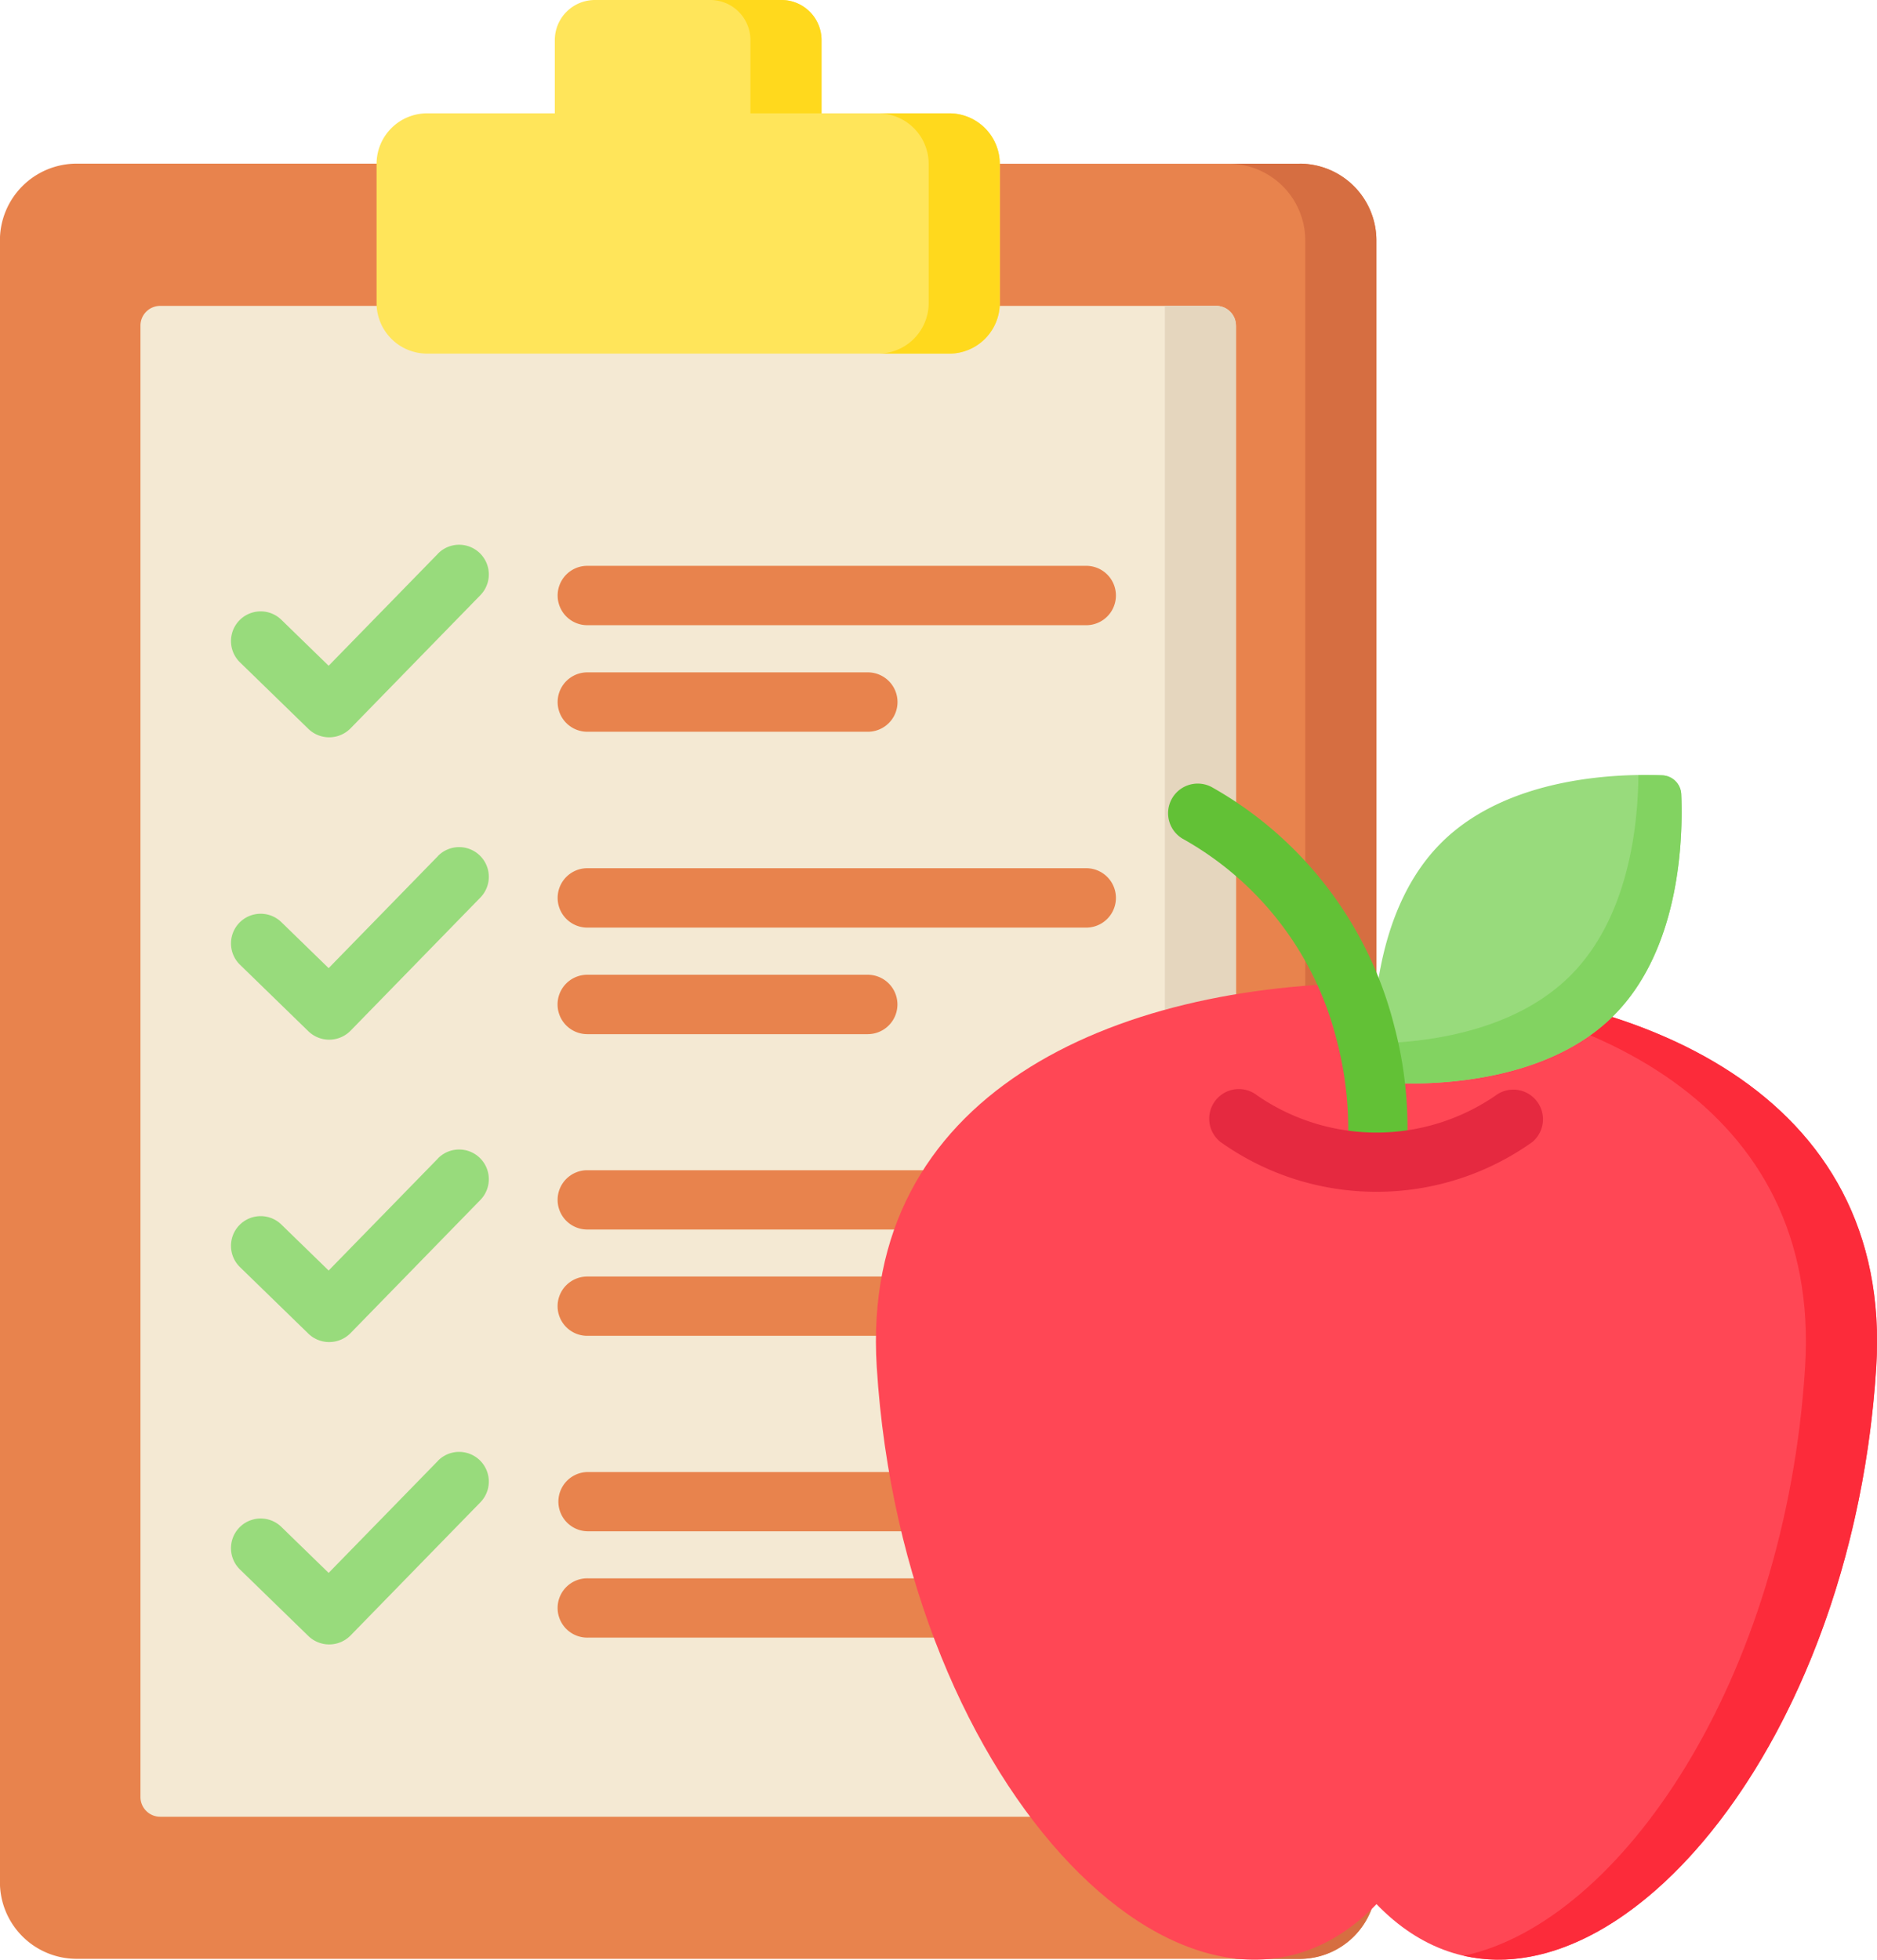 <svg xmlns="http://www.w3.org/2000/svg" width="91.01" height="95" viewBox="0 0 91.01 95">
  <g id="plan" transform="translate(-10.751)">
    <path id="Path_637" data-name="Path 637" d="M59.227,42.784H73.769A3.721,3.721,0,0,1,77.489,46.5v79.583a3.721,3.721,0,0,1-3.721,3.721h-59.3a3.721,3.721,0,0,1-3.721-3.721V46.5a3.721,3.721,0,0,1,3.721-3.721H29.014" transform="translate(0 -34.846)" fill="#e8834d"/>
    <path id="Path_638" data-name="Path 638" d="M335.251,42.784H331.8a3.721,3.721,0,0,1,3.721,3.721v79.583a3.721,3.721,0,0,1-3.721,3.721h3.448a3.721,3.721,0,0,0,3.721-3.721V46.5a3.721,3.721,0,0,0-3.721-3.721Z" transform="translate(-261.482 -34.846)" fill="#d66e41"/>
    <path id="Path_639" data-name="Path 639" d="M100.571,80.874V152.2a.958.958,0,0,1-.958.958H48.41a.958.958,0,0,1-.958-.958V80.874a.958.958,0,0,1,.958-.958h51.2a.958.958,0,0,1,.958.958Z" transform="translate(-29.891 -65.088)" fill="#f4e9d3"/>
    <path id="Path_640" data-name="Path 640" d="M315.154,79.916v73.245h2.49a.958.958,0,0,0,.958-.958V80.874a.958.958,0,0,0-.958-.958Z" transform="translate(-247.922 -65.088)" fill="#e5d6be"/>
    <path id="Path_641" data-name="Path 641" d="M136.94,5.494h-6.191V1.945A1.945,1.945,0,0,0,128.8,0h-9.039a1.945,1.945,0,0,0-1.945,1.945V5.494h-6.191a2.451,2.451,0,0,0-2.451,2.451v6.746a2.451,2.451,0,0,0,2.451,2.451H136.94a2.451,2.451,0,0,0,2.451-2.451V7.945a2.451,2.451,0,0,0-2.451-2.451Z" transform="translate(-80.164)" fill="#ffe55a"/>
    <path id="Path_642" data-name="Path 642" d="M198.316,1.945V5.494h3.448V1.945A1.945,1.945,0,0,0,199.819,0h-3.448A1.945,1.945,0,0,1,198.316,1.945Z" transform="translate(-151.179)" fill="#ffd91d"/>
    <path id="Path_643" data-name="Path 643" d="M243.667,29.612h-3.448a2.451,2.451,0,0,1,2.451,2.451v6.746a2.451,2.451,0,0,1-2.451,2.451h3.448a2.451,2.451,0,0,0,2.451-2.451V32.063A2.451,2.451,0,0,0,243.667,29.612Z" transform="translate(-186.891 -24.118)" fill="#ffd91d"/>
    <path id="Path_644" data-name="Path 644" d="M182.106,147.828h-24.19a1.439,1.439,0,0,0,0,2.879h24.19a1.439,1.439,0,0,0,0-2.879Z" transform="translate(-118.687 -120.399)" fill="#e8834d"/>
    <path id="Path_645" data-name="Path 645" d="M157.916,178.542h13.6a1.439,1.439,0,0,0,0-2.879h-13.6a1.439,1.439,0,0,0,0,2.879Z" transform="translate(-118.687 -143.069)" fill="#e8834d"/>
    <path id="Path_646" data-name="Path 646" d="M81.155,142.755l-5.3,5.432-2.292-2.229a1.439,1.439,0,1,0-2.007,2.064l3.322,3.231a1.453,1.453,0,0,0,2.034-.027l6.3-6.461a1.439,1.439,0,1,0-2.061-2.01Z" transform="translate(-49.169 -115.913)" fill="#98db7c"/>
    <g id="Group_523" data-name="Group 523" transform="translate(37.79 42.088)">
      <path id="Path_647" data-name="Path 647" d="M182.106,226.831h-24.19a1.439,1.439,0,1,0,0,2.879h24.19a1.439,1.439,0,1,0,0-2.879Z" transform="translate(-156.477 -226.831)" fill="#e8834d"/>
      <path id="Path_648" data-name="Path 648" d="M175.273,308.609H158.107a1.437,1.437,0,1,1,0-2.873h17.166a1.437,1.437,0,1,1,0,2.873Z" transform="translate(-156.634 -291.095)" fill="#e8834d"/>
      <path id="Path_649" data-name="Path 649" d="M173.865,336.389H158.107a1.437,1.437,0,1,1,0-2.873h15.758a1.437,1.437,0,1,1,0,2.873Z" transform="translate(-156.635 -313.721)" fill="#e8834d"/>
      <path id="Path_650" data-name="Path 650" d="M174.692,387.458H158.106a1.436,1.436,0,1,1,0-2.873h16.586a1.436,1.436,0,1,1,0,2.873Z" transform="translate(-156.634 -355.314)" fill="#e8834d"/>
      <path id="Path_651" data-name="Path 651" d="M176.079,415.238H158.107a1.437,1.437,0,1,1,0-2.873h17.972a1.437,1.437,0,1,1,0,2.873Z" transform="translate(-156.634 -377.94)" fill="#e8834d"/>
      <path id="Path_652" data-name="Path 652" d="M171.511,254.665h-13.6a1.439,1.439,0,0,0,0,2.879h13.6a1.439,1.439,0,0,0,0-2.879Z" transform="translate(-156.476 -249.5)" fill="#e8834d"/>
    </g>
    <path id="Path_653" data-name="Path 653" d="M81.155,221.757l-5.3,5.432-2.292-2.229a1.439,1.439,0,1,0-2.007,2.064l3.322,3.231a1.453,1.453,0,0,0,2.034-.027l6.3-6.461a1.439,1.439,0,0,0-2.061-2.01Z" transform="translate(-49.169 -180.257)" fill="#98db7c"/>
    <path id="Path_654" data-name="Path 654" d="M81.155,300.76l-5.3,5.432-2.292-2.229a1.439,1.439,0,1,0-2.007,2.064l3.322,3.231a1.453,1.453,0,0,0,2.034-.027l6.3-6.461a1.439,1.439,0,1,0-2.061-2.01Z" transform="translate(-49.169 -244.601)" fill="#98db7c"/>
    <path id="Path_655" data-name="Path 655" d="M81.155,379.762l-5.3,5.432-2.292-2.229a1.439,1.439,0,1,0-2.007,2.064l3.322,3.231a1.453,1.453,0,0,0,2.034-.027l6.3-6.461a1.439,1.439,0,0,0-2.061-2.01Z" transform="translate(-49.169 -308.945)" fill="#98db7c"/>
    <path id="Path_656" data-name="Path 656" d="M263.9,256.827c12.791,0,25.055,5.4,24.233,18.606-1.287,20.673-15.655,34.938-24.233,26.048-8.578,8.889-22.946-5.375-24.233-26.048C238.84,262.226,251.1,256.827,263.9,256.827Z" transform="translate(-186.406 -209.174)" fill="#ff4755"/>
    <path id="Path_657" data-name="Path 657" d="M362.87,256.827q-.864,0-1.724.033c12.145.469,23.294,5.96,22.509,18.572-.946,15.2-8.963,26.933-16.551,28.55,8.4,1.914,18.907-11.01,20-28.55C387.924,262.226,375.661,256.827,362.87,256.827Z" transform="translate(-285.38 -209.174)" fill="#fc2b3a"/>
    <path id="Path_658" data-name="Path 658" d="M381.251,214.135c-4.087,4.087-11.583,3.217-11.583,3.217s-.869-7.5,3.217-11.583c3.247-3.247,8.645-3.365,10.727-3.277a.956.956,0,0,1,.915.915C384.616,205.49,384.5,210.888,381.251,214.135Z" transform="translate(-292.258 -164.906)" fill="#98db7c"/>
    <path id="Path_659" data-name="Path 659" d="M383.608,202.494c-.317-.013-.709-.022-1.159-.015-.018,2.489-.485,6.909-3.294,9.719-2.752,2.752-7.05,3.257-9.564,3.293a16.851,16.851,0,0,0,.077,1.864s7.5.869,11.583-3.217c3.247-3.247,3.365-8.645,3.277-10.727A.957.957,0,0,0,383.608,202.494Z" transform="translate(-292.258 -164.907)" fill="#82d361"/>
    <path id="Path_660" data-name="Path 660" d="M325.995,224.444a1.459,1.459,0,0,1-.2-.013,1.436,1.436,0,0,1-1.23-1.614,16.791,16.791,0,0,0-.518-5.8,15.458,15.458,0,0,0-7.469-9.7,1.437,1.437,0,0,1,1.444-2.484,18.467,18.467,0,0,1,8.835,11.57,19.321,19.321,0,0,1,.555,6.8A1.438,1.438,0,0,1,325.995,224.444Z" transform="translate(-248.504 -166.669)" fill="#62c136"/>
    <path id="Path_661" data-name="Path 661" d="M334.852,289.517a13.008,13.008,0,0,1-7.561-2.416,1.436,1.436,0,0,1,1.781-2.254,10.19,10.19,0,0,0,11.564,0,1.437,1.437,0,0,1,1.776,2.258A13.007,13.007,0,0,1,334.852,289.517Z" transform="translate(-257.363 -231.743)" fill="#e52940"/>
  </g>
</svg>
